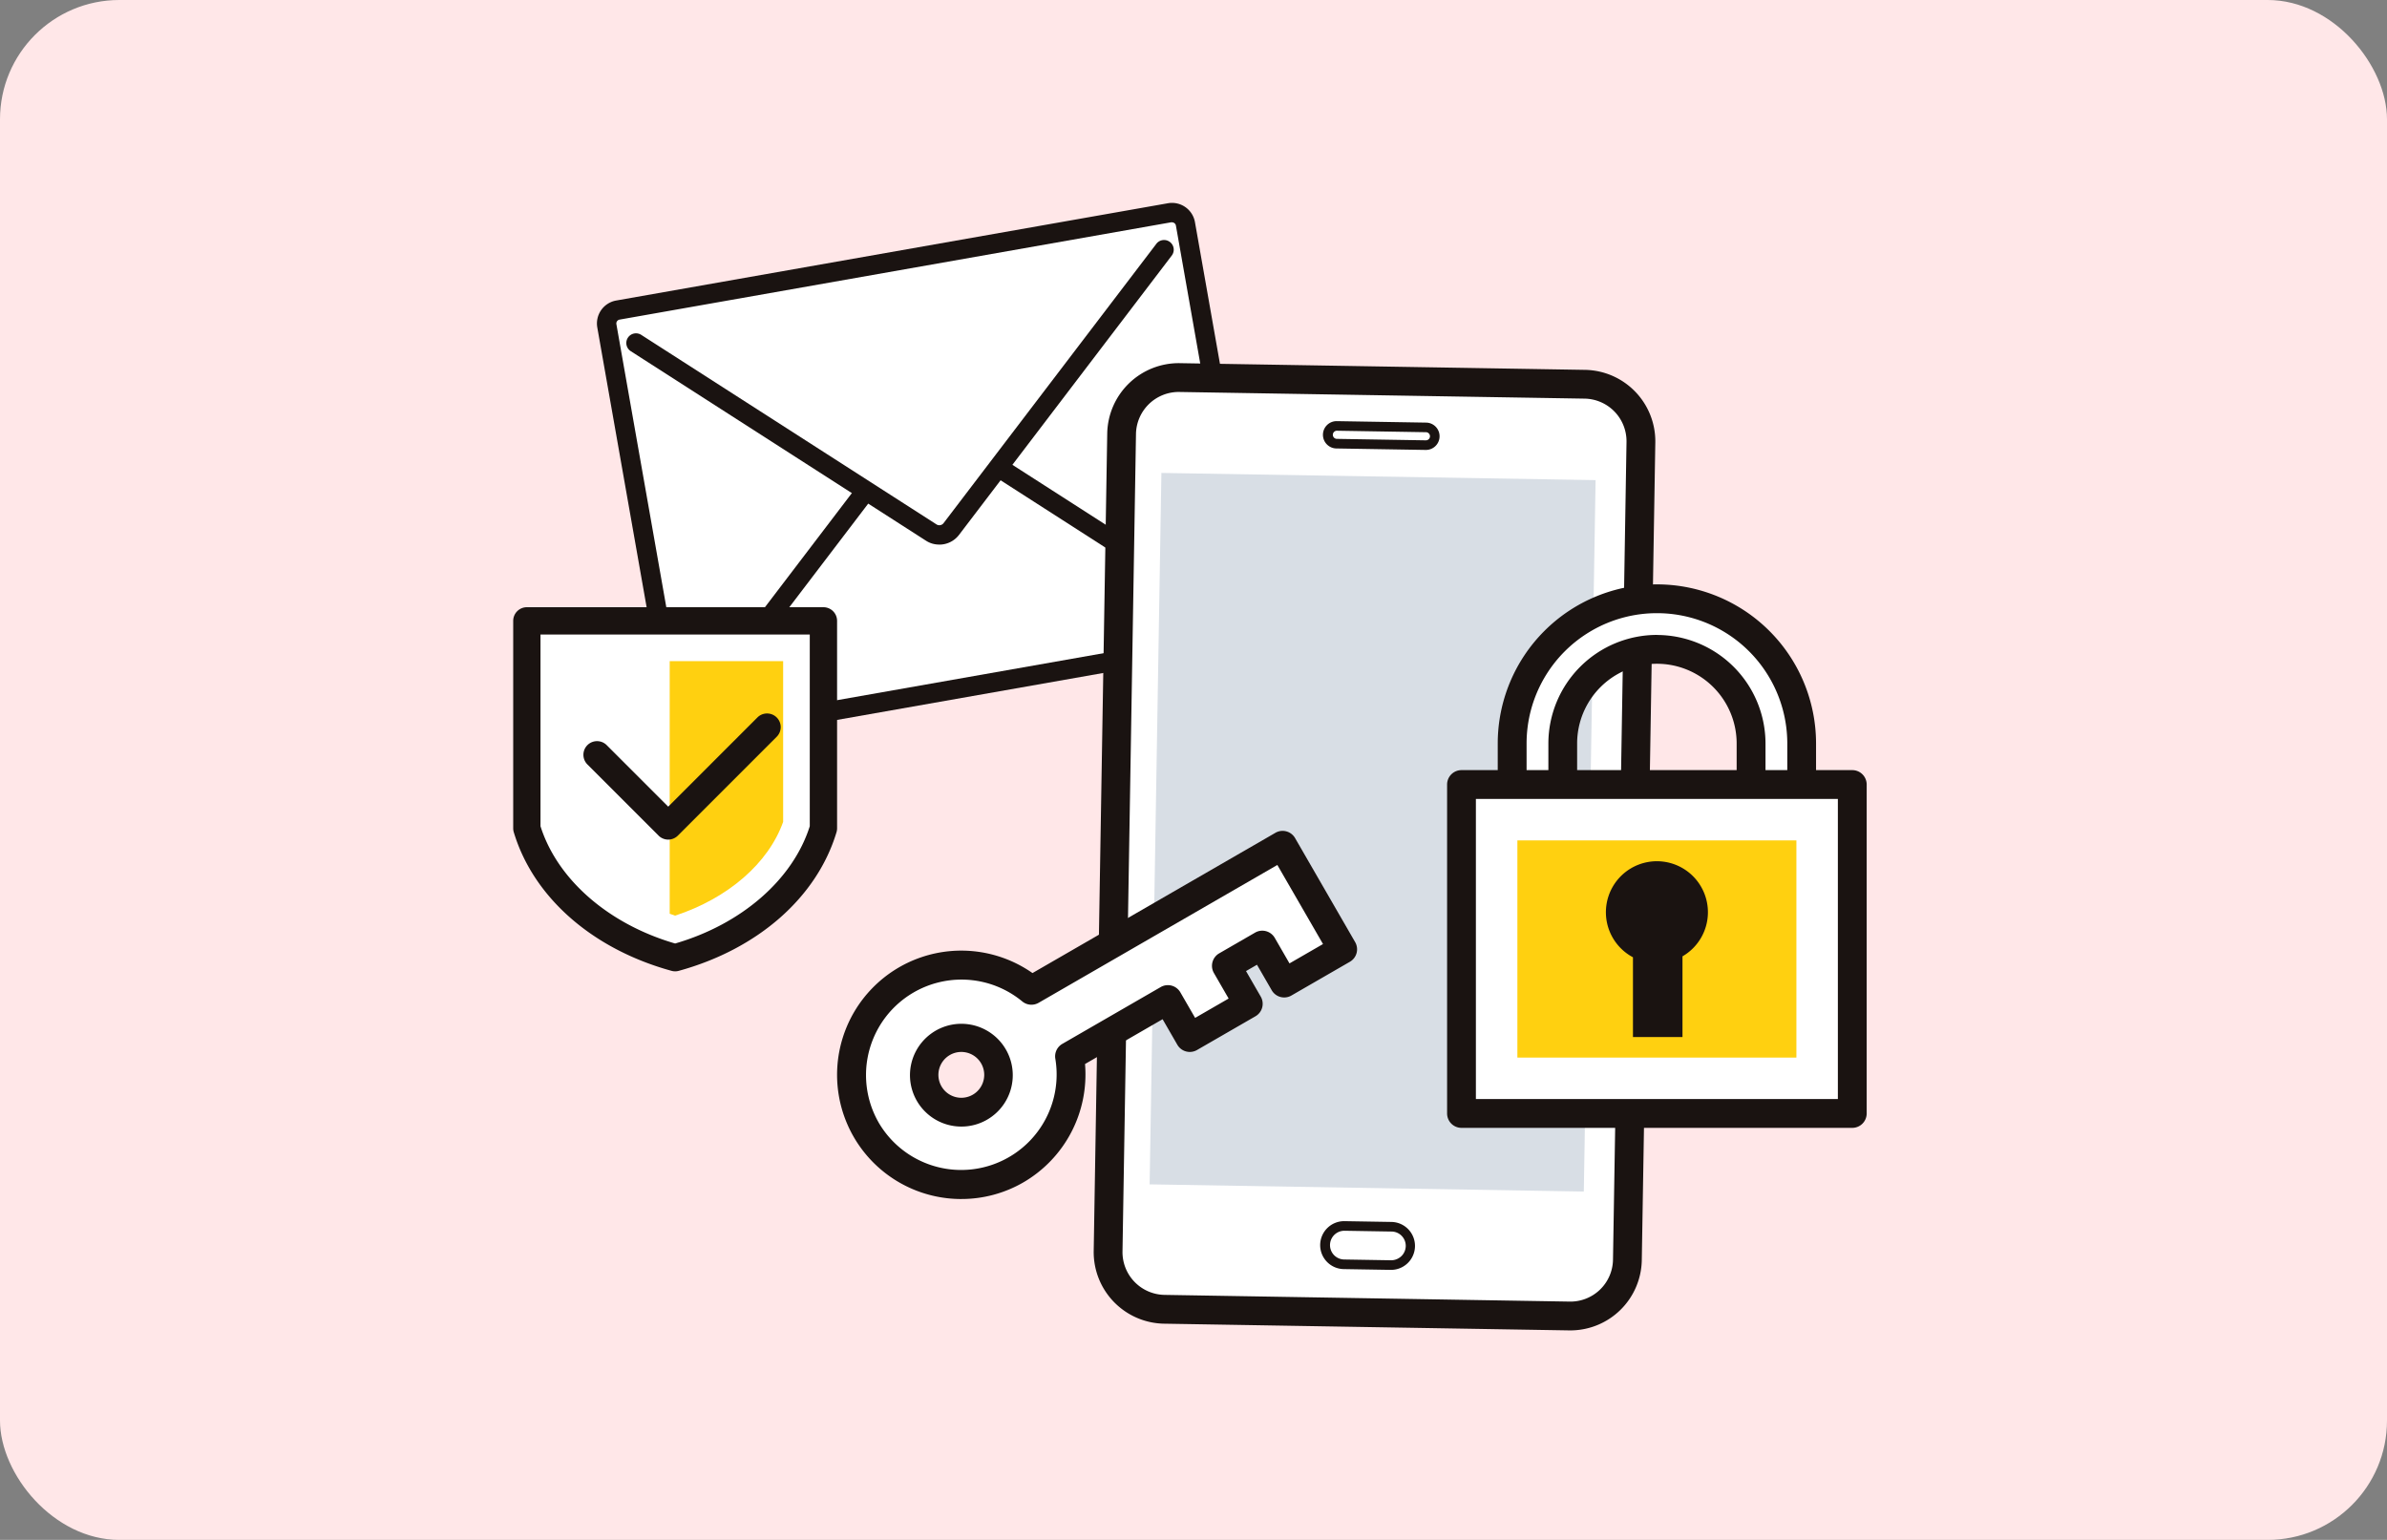 <svg xmlns="http://www.w3.org/2000/svg" xmlns:xlink="http://www.w3.org/1999/xlink" width="200" height="129.032" viewBox="0 0 200 129.032">
  <rect x="0" y="0" width="200" height="129.032" fill="#808080" stroke="none"/>
  <defs>
    <clipPath id="clip-path">
      <rect id="長方形_1374" data-name="長方形 1374" width="56.025" height="45.458" fill="none"/>
    </clipPath>
    <clipPath id="clip-path-2">
      <rect id="長方形_1373" data-name="長方形 1373" width="86.267" height="81.047" fill="none"/>
    </clipPath>
    <clipPath id="clip-path-3">
      <rect id="長方形_1375" data-name="長方形 1375" width="27.136" height="30.51" fill="none"/>
    </clipPath>
  </defs>
  <g id="グループ_2326" data-name="グループ 2326" transform="translate(-758 -2216)">
    <rect id="長方形_1360" data-name="長方形 1360" width="200" height="129.032" rx="10" transform="translate(758 2216)" fill="#ffe7e8"/>
    <g id="グループ_2196" data-name="グループ 2196" transform="translate(571.823 1085.781)">
      <g id="グループ_2193" data-name="グループ 2193" transform="translate(236.193 1147.219)">
        <g id="グループ_2193-2" data-name="グループ 2193" clip-path="url(#clip-path)">
          <path id="パス_3374" data-name="パス 3374" d="M57.383,37.346a1.142,1.142,0,0,1-.924,1.319L10.226,46.817a1.142,1.142,0,0,1-1.319-.924l-5.89-33.4a1.142,1.142,0,0,1,.924-1.319L50.174,3.018a1.142,1.142,0,0,1,1.319.924Z" transform="translate(-2.188 -2.189)" fill="#fff"/>
          <path id="パス_3375" data-name="パス 3375" d="M7.838,45.458A1.955,1.955,0,0,1,5.92,43.845L.03,10.442a1.952,1.952,0,0,1,1.582-2.26L47.846.03a1.954,1.954,0,0,1,2.26,1.583L56,35.016a1.953,1.953,0,0,1-1.582,2.26L8.179,45.428a1.968,1.968,0,0,1-.341.03M48.183,1.624a.313.313,0,0,0-.056,0L1.894,9.781a.331.331,0,0,0-.265.378l5.89,33.4a.33.33,0,0,0,.378.265l46.234-8.152A.33.33,0,0,0,54.4,35.3h0l-5.89-33.4a.324.324,0,0,0-.135-.209.33.33,0,0,0-.188-.06" transform="translate(0 0)" fill="#1a1311"/>
          <path id="パス_3376" data-name="パス 3376" d="M29.85,90.638a.812.812,0,0,1-.646-1.3L47.024,65.941a2.083,2.083,0,0,1,2.733-.482L74.5,81.347a.812.812,0,0,1-.878,1.367L48.879,66.826a.447.447,0,0,0-.564.1L30.5,90.318a.811.811,0,0,1-.647.32" transform="translate(-21.179 -47.513)" fill="#1a1311"/>
          <path id="パス_3377" data-name="パス 3377" d="M56.853,15.274c.617-.109.811.21.431.708L40.155,38.468a1.258,1.258,0,0,1-1.648.291L14.72,23.487c-.527-.338-.454-.7.163-.813Z" transform="translate(-10.479 -11.124)" fill="#fff"/>
          <path id="パス_3378" data-name="パス 3378" d="M35.333,37.092a2.01,2.01,0,0,1-1.088-.313L9.5,20.892a.812.812,0,1,1,.878-1.366L35.124,35.412a.446.446,0,0,0,.563-.1L53.506,11.921A.812.812,0,1,1,54.8,12.9L36.979,36.3a2.069,2.069,0,0,1-1.645.795" transform="translate(-6.657 -8.461)" fill="#1a1311"/>
        </g>
      </g>
      <g id="グループ_2192" data-name="グループ 2192" transform="translate(256.313 1160.649)">
        <g id="グループ_2191" data-name="グループ 2191" clip-path="url(#clip-path-2)">
          <rect id="長方形_1369" data-name="長方形 1369" width="78.081" height="43.516" rx="2" transform="matrix(0.017, -1, 1, 0.017, 22.63, 79.199)" fill="#fff"/>
          <path id="パス_3363" data-name="パス 3363" d="M93.4,81.047h-.1L59.34,80.484A6,6,0,0,1,53.457,74.4L54.591,5.884A6,6,0,0,1,60.672,0L94.63.562a5.99,5.99,0,0,1,5.883,6.081L99.38,75.163a5.99,5.99,0,0,1-5.98,5.884M60.573,2.413A3.584,3.584,0,0,0,57,5.924L55.87,74.443a3.583,3.583,0,0,0,3.51,3.628l33.959.562a3.569,3.569,0,0,0,3.628-3.51L98.1,6.6a3.573,3.573,0,0,0-3.509-3.628L60.632,2.414h-.059m37.6,72.73h0Z" transform="translate(-31.955 0)" fill="#1a1311"/>
          <rect id="長方形_1370" data-name="長方形 1370" width="59.62" height="36.384" transform="translate(26.188 68.81) rotate(-89.052)" fill="#d8dee5"/>
          <path id="パス_3364" data-name="パス 3364" d="M110.439,14.686l-7.47-.123a.743.743,0,0,1,.025-1.486l7.47.124a.743.743,0,1,1-.025,1.485" transform="translate(-61.116 -7.817)" fill="#fff"/>
          <path id="パス_3365" data-name="パス 3365" d="M109.855,14.491h-.021l-7.47-.123a1.145,1.145,0,0,1,.018-2.29h.021l7.47.123a1.145,1.145,0,0,1,.778,1.968,1.136,1.136,0,0,1-.8.322m-7.471-1.609a.341.341,0,0,0,0,.681l7.47.123h.006a.341.341,0,0,0,.34-.335.341.341,0,0,0-.335-.346l-7.47-.123Z" transform="translate(-60.518 -7.22)" fill="#1a1311"/>
          <path id="パス_3366" data-name="パス 3366" d="M107.213,183.018a1.606,1.606,0,0,0,.053-3.212l-3.921-.065a1.606,1.606,0,1,0-.053,3.212Z" transform="translate(-60.801 -107.444)" fill="#fff"/>
          <path id="パス_3367" data-name="パス 3367" d="M106.644,182.822h-.035l-3.921-.065a2.009,2.009,0,1,1,.066-4.017l3.921.065a2.009,2.009,0,0,1-.032,4.017m-3.923-3.278a1.2,1.2,0,0,0-.02,2.408l3.921.065a1.248,1.248,0,0,0,.857-.338,1.2,1.2,0,0,0-.817-2.07l-3.921-.065h-.02" transform="translate(-60.204 -106.846)" fill="#1a1311"/>
          <path id="パス_3368" data-name="パス 3368" d="M162.758,70.613a2.119,2.119,0,0,1-2.119-2.119v-7.28a7.89,7.89,0,0,0-15.78,0v6.864a2.119,2.119,0,0,1-4.239,0V61.213a12.129,12.129,0,1,1,24.257,0v7.28a2.119,2.119,0,0,1-2.119,2.119" transform="translate(-84.059 -29.341)" fill="#fff"/>
          <path id="パス_3369" data-name="パス 3369" d="M160.965,70.027a3.33,3.33,0,0,1-3.326-3.326V59.42a6.683,6.683,0,1,0-13.366,0v6.864a3.326,3.326,0,0,1-6.652,0V59.42a13.335,13.335,0,1,1,26.671,0V66.7a3.33,3.33,0,0,1-3.326,3.326m-10.009-19.7a9.107,9.107,0,0,1,9.1,9.1V66.7a.913.913,0,0,0,1.825,0V59.42a10.922,10.922,0,1,0-21.844,0v6.864a.913.913,0,0,0,1.826,0V59.42a9.107,9.107,0,0,1,9.1-9.1" transform="translate(-82.266 -27.549)" fill="#1a1311"/>
          <rect id="長方形_1371" data-name="長方形 1371" width="32.743" height="27.562" transform="translate(52.318 35.307)" fill="#fff"/>
          <path id="パス_3370" data-name="パス 3370" d="M161.022,114.755H128.28a1.207,1.207,0,0,1-1.207-1.207V85.986a1.207,1.207,0,0,1,1.207-1.207h32.742a1.207,1.207,0,0,1,1.207,1.207v27.562a1.207,1.207,0,0,1-1.207,1.207m-31.536-2.413h30.329V87.193H129.486Z" transform="translate(-75.961 -50.679)" fill="#1a1311"/>
          <rect id="長方形_1372" data-name="長方形 1372" width="23.378" height="18.198" transform="translate(57.001 39.989)" fill="#ffd010"/>
          <path id="パス_3371" data-name="パス 3371" d="M168.7,108.038a4.274,4.274,0,1,0-6.281,3.772v6.682h4.15v-6.761a4.269,4.269,0,0,0,2.131-3.694" transform="translate(-95.734 -62.028)" fill="#1a1311"/>
          <path id="パス_3372" data-name="パス 3372" d="M4.226,124.275a9.2,9.2,0,0,0,17.04-6.149l8.242-4.758,1.838,3.183,4.9-2.828-1.837-3.183,3.009-1.738,1.838,3.183,4.9-2.828-1.838-3.183-3.195-5.533L18.07,112.593A9.2,9.2,0,0,0,4.226,124.275m5.261-3.037a3.126,3.126,0,1,1,4.271,1.144,3.13,3.13,0,0,1-4.271-1.144" transform="translate(-1.788 -60.041)" fill="#fff"/>
          <path id="パス_3373" data-name="パス 3373" d="M10.423,128.286a10.407,10.407,0,1,1,5.951-18.934L36.727,97.6a1.206,1.206,0,0,1,1.648.442l5.033,8.717a1.206,1.206,0,0,1-.442,1.648l-4.9,2.828a1.206,1.206,0,0,1-1.648-.442l-1.235-2.138-.919.531,1.234,2.138a1.206,1.206,0,0,1-.441,1.648l-4.9,2.828a1.207,1.207,0,0,1-1.648-.442l-1.234-2.139-6.5,3.754a10.457,10.457,0,0,1-5.166,9.918,10.347,10.347,0,0,1-5.186,1.393m-6.941-6.409a8,8,0,0,0,14.805-5.342,1.207,1.207,0,0,1,.586-1.248l8.242-4.759a1.206,1.206,0,0,1,1.648.442L30,113.108l2.808-1.621-1.234-2.138a1.207,1.207,0,0,1,.441-1.648l3.01-1.738a1.207,1.207,0,0,1,1.648.441l1.234,2.138,2.808-1.621-3.826-6.627-20,11.549a1.206,1.206,0,0,1-1.374-.116,8,8,0,0,0-12.03,10.151m6.933.337a4.347,4.347,0,0,1-1.13-.15,4.306,4.306,0,1,1,1.13.15m-.013-6.253a1.921,1.921,0,0,0-1.659,2.879h0a1.92,1.92,0,1,0,1.659-2.879" transform="translate(0 -58.247)" fill="#1a1311"/>
        </g>
      </g>
      <g id="グループ_2195" data-name="グループ 2195" transform="translate(229.177 1181.099)">
        <g id="グループ_2194" data-name="グループ 2194" transform="translate(0 0)" clip-path="url(#clip-path-3)">
          <path id="パス_3379" data-name="パス 3379" d="M3,3V20.379c1.521,5.065,6.259,9.151,12.425,10.845,6.165-1.694,10.9-5.78,12.424-10.845V3Z" transform="translate(-1.856 -1.856)" fill="#fff"/>
          <path id="パス_3380" data-name="パス 3380" d="M13.568,30.51a1.152,1.152,0,0,1-.3-.041C6.625,28.645,1.685,24.3.048,18.851A1.141,1.141,0,0,1,0,18.522V1.144A1.144,1.144,0,0,1,1.144,0H25.993a1.144,1.144,0,0,1,1.144,1.144V18.522a1.141,1.141,0,0,1-.048.329C25.452,24.3,20.51,28.646,13.871,30.469a1.154,1.154,0,0,1-.3.041M2.287,18.35c1.415,4.471,5.706,8.207,11.281,9.828,5.575-1.621,9.866-5.357,11.281-9.828V2.287H2.287Z" transform="translate(0 0)" fill="#1a1311"/>
          <path id="パス_3381" data-name="パス 3381" d="M34.4,11.847V33.015c.151.054.3.11.454.16,4.429-1.454,7.816-4.387,9.052-7.858V11.847Z" transform="translate(-21.288 -7.331)" fill="#ffd010"/>
          <path id="パス_3382" data-name="パス 3382" d="M22.537,33.924a1.14,1.14,0,0,1-.809-.335l-5.963-5.963a1.143,1.143,0,0,1,1.617-1.617l5.154,5.154,7.473-7.473a1.143,1.143,0,0,1,1.617,1.617l-8.281,8.281a1.14,1.14,0,0,1-.809.335" transform="translate(-9.548 -14.452)" fill="#1a1311"/>
        </g>
      </g>
    </g>
  </g>
</svg>
